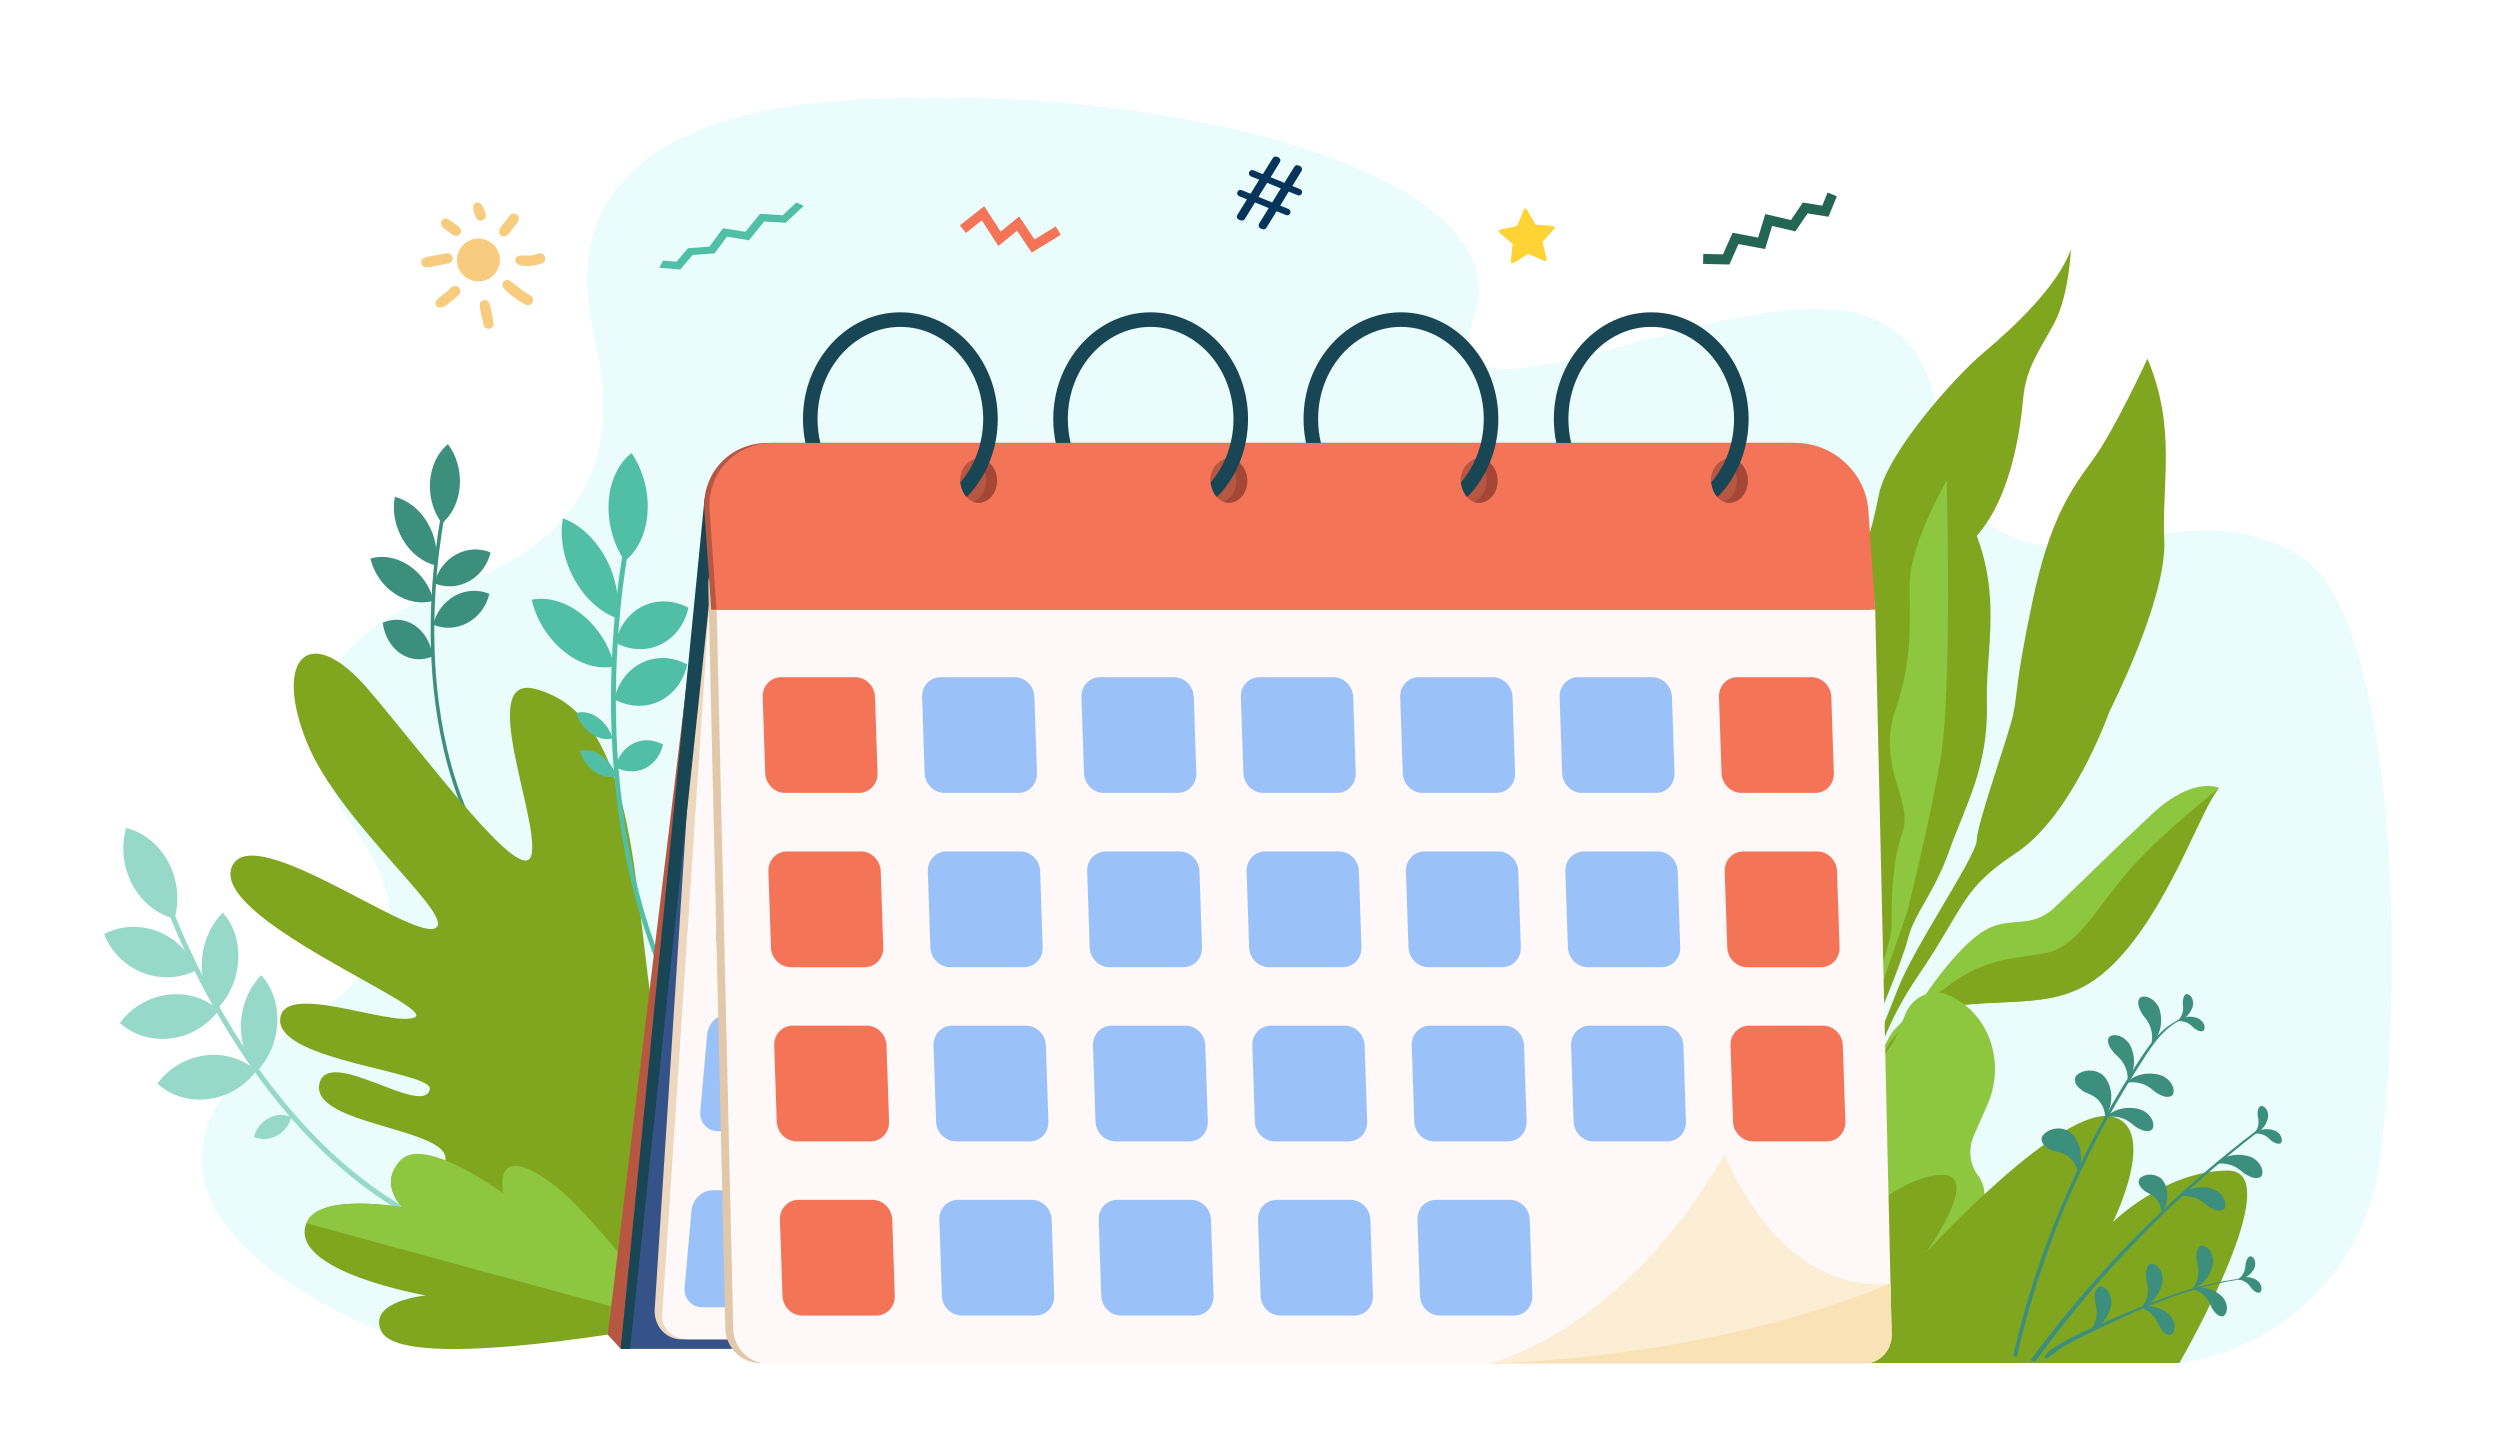<?xml version="1.0" encoding="UTF-8"?> <svg xmlns="http://www.w3.org/2000/svg" xmlns:xlink="http://www.w3.org/1999/xlink" version="1.1" id="Layer_1" x="0px" y="0px" viewBox="0 0 3450 2000" style="enable-background:new 0 0 3450 2000;" xml:space="preserve"> <style type="text/css"> .st0{fill:#FFFFFF;} .st1{fill:#EAFCFC;} .st2{fill:#80A51F;} .st3{fill:#8DC63F;} .st4{fill:#3C8F7C;} .st5{fill:#327F6B;} .st6{fill:#96D9C9;} .st7{fill:#50BFA5;} .st8{fill:#B75742;} .st9{fill:#355389;} .st10{fill:#EDD7BE;} .st11{fill:#184655;} .st12{fill:#FEF8F8;} .st13{fill:#9BC1F9;} .st14{fill:#F47458;} .st15{fill:#E0C8A9;} .st16{fill:#F7CC7F;} .st17{fill:#FED333;} .st18{fill:#07345A;} .st19{fill:#256653;} .st20{fill:#A54737;} .st21{fill:#FAE2B7;} .st22{fill:#FCEED5;} </style> <g> <rect x="0" y="0" class="st0" width="3450" height="2000"></rect> <path class="st1" d="M1180.9,137.6c450.4-25.5,922.6,107.2,853.2,299.6c-69.4,192.4,371.1-68.3,546.9,1 c125.2,49.4,75.1,199.7,135.7,260.3c138.8,138.9,280.8-36,457.5,68.9c124,73.6,148,534.4,110.1,833.9 c-18.3,145-131.8,259.6-276.6,279.7l0,0l-2212.3-65.5l-269.6,20.9c0,0-486.2-180.6-96.6-433.2c205.2-133.1,56.7-239.9,34.7-303.5 c-25.2-73-84.1-200.6,172.5-294.2s190.4-297.3,184-339.5C814.1,423.9,730.5,163.1,1180.9,137.6L1180.9,137.6z"></path> <path class="st2" d="M2963.5,494.9c0,0-45.1,98.2-75.4,139.6c-30.3,41.5-59.2,81.1-83.5,196.2c-24.2,115.1-20.1,126.7-26.7,156.4 c-6.6,29.7-49.8,150.2-50,172.2c-0.2,22.1-87.2,147.8-109.4,206.6c-22.3,58.8-61.7,142.9-59.5,185.7l9.9-2.5 c0,0,8.1-99.8,76.8-200.6c68.7-100.8,58.9-119.9,136.9-171.7c78-51.8,128.4-194.9,128.4-194.9s79.4-155.4,75.7-236.2 C2982.9,664.9,3004,592,2963.5,494.9z"></path> <path class="st2" d="M2857.9,343.9c0,0-2.6,64.5-23.4,102.8c-20.8,38.3-38.7,61.6-42.5,103c-3.8,41.4-16.8,148.3-74.8,200.5 c-58,52.2-13.2,185-57.3,232.3c-44.1,47.3-8.8,79.1-0.7,160.2c8.1,81.1-55.3,242.4-121.5,365.8l-14.5-36.5 c0,0,45.8-120.7,34.7-191.3s-49.7-177.4-35.6-228.6c14.1-51.2-38.4-61.2-6.8-138.7c31.6-77.4,18.6-104.4,61.7-171.3 c0,0,4.4-3.1,15.7-59.8c11.3-56.7,102.6-160.5,144.7-195.9S2840.3,394,2857.9,343.9z"></path> <path class="st2" d="M2686.5,663.1c0,0-50.4,86.2-51.1,141.7c-0.7,55.5,5.3,100.7-20.2,176.7c-25.5,76,25.1,124.1,10.5,166 c-14.6,42-15.7,91.6-15.3,129.3c0.4,37.7-57.7,162.4-66.5,225.5c-8.8,63.1,2.5,63.3,2.5,63.3s9.6-83.4,23-110.9 s54.1-122.6,63.6-159.4c9.5-36.8,35.3-60.4,57.5-122.6c22.2-62.3,53.8-114.7,51.4-203.1C2739.5,881.4,2775,788.2,2686.5,663.1z"></path> <path class="st3" d="M2579.9,1507.9c0,0,23.5-109.4,122.5-120.4s157.2,8.7,227.2-71.3c70-80,110.6-206.8,133-228.7 c0,0-35.2-18.1-93.6,36.6c-58.4,54.6-99.5,96.1-133.3,127.9c-33.8,31.8-61.3,11.1-97,32c-29.9,17.6-68.7,68.4-85.7,95 c-5.5,8.6-12.1,16.6-19.7,23.5c-6.9,6.3-15,14.1-20.3,19.8c-10.5,11.4-40.7,85.9-40.7,85.9L2579.9,1507.9z"></path> <path class="st4" d="M2545,1488.6c0,0,34.9-133.8,11.5-199.3c-23.4-65.5-96.6-114-93.6-155.1c2.9-41.1,49.9-152.3,11.6-235.1 c0,0-14.6,73.9-28.9,90.3c-14.4,16.4-112.9,82.7-95.5,170.2c17.5,87.5,113.3,107.9,136.9,133.7c23.6,25.8,55.5,25.7,55.7,42.9 c0.2,17.1,6.4,79.4-4.2,140.8L2545,1488.6z"></path> <path class="st3" d="M2583.2,1399l49-141.3c0,0,28.8-113.6,45.5-208.4c16.7-94.7,8.8-386.2,8.8-386.2s-50.4,86.2-51.1,141.7 c-0.7,55.5,5.3,100.7-20.2,176.7c-25.5,76,25.1,124.1,10.5,166c-14.6,42-15.7,91.6-15.3,129.3c0.4,37.7-57.7,162.4-66.5,225.5 c-4.8,34.6-3.6,50.3-1.6,57.4C2534.6,1504.6,2583.2,1399,2583.2,1399z"></path> <path class="st2" d="M2824.7,1314.9c-43.7,8.7-82.9,5.8-134.8,44.4c-51.9,38.7-82.5,79.9-82.5,79.9s-23.3,41.7-33,63.7 c-1.4,3.4-2.2,5.4-2.2,5.4l7.7-0.4c0,0,23.5-109.4,122.5-120.4s157.2,8.7,227.2-71.3c70-80,110.6-206.8,133-228.7 c0,0-74.4,57.9-120.4,109.1C2896.2,1247.9,2868.5,1306.1,2824.7,1314.9z"></path> <path class="st5" d="M2445.6,989.3c-14.4,16.4-112.9,82.7-95.5,170.2c17.5,87.5,113.3,107.9,136.9,133.7 c23.6,25.8,55.5,25.7,55.7,42.9c0.2,17.1,6.4,79.4-4.2,140.8l2.8,5.1c5.2-24,12.3-60.5,14.7-88.2c3.8-45-3.5-63.7-18-100.2 c-14.5-36.5-104.4-110.8-127-149.9c-22.5-39.1,43.5-104.4,58.1-135.9s5.3-108.8,5.3-108.8S2460,972.8,2445.6,989.3z"></path> <path class="st3" d="M2616.8,1430l13.2-31.9c10.3-23.5,36.5-34.7,58.6-25.1l0,0c55.7,24.3,80,92,54.1,151.2l-18.9,43.3 c-8.3,19-5.4,39.8,5.8,54.5c10.1,13.4,11.8,31.9,4.8,48l-10,22.8c-10.8,24.7-31.8,43-56.6,50.5c-14.6,4.4-27.4,15.3-34.2,30.9 l-14.1,32.3c-15.6,35.7-55.5,52.8-89.1,38.1l-19.2-8.4c-33.6-14.7-48.2-55.5-32.7-91.2l0,0c25.2-42.7,23.2-74.6,14.3-96.2 c-13.1-31.8-13-68.4,1.2-100.9l2-4.6c15-34.4,44-60,78.5-71C2589.7,1467.6,2605.6,1455.7,2616.8,1430z"></path> <path class="st2" d="M2378.9,1881c27-35.1,175.3-222.9,272-254.2c106.7-34.6,6.1,102.7,6.1,102.7s189.3-207,258.8-188.4 c63.7,17.1,0,145.4,0,145.4s71.7-71.1,158.7-71.1c84.7,0-59.2,252-66.9,265.5H2378.9z"></path> <g> <g> <path class="st4" d="M2949.5,1474.7c-77.4,120.8-133.8,255-166.1,397.6l-5.3-1.4c32.1-139.6,88.2-273.6,165.5-394.3 c17.9-28,37.3-61.3,70.9-72.3c0.6-0.2,0.9,0.8,0.3,1C2984.1,1416.9,2966.3,1448.5,2949.5,1474.7z"></path> </g> <g> <path class="st4" d="M2802,1877.3c86.4-117.6,191.5-226.2,316.5-320.7c1.2-0.9,2.9,1.2,1.7,2.2 c-118.5,91.1-223.4,198.7-311.6,320.3L2802,1877.3z"></path> </g> <path class="st4" d="M2956.5,1399.8c2,2.9,9.6,10.6,11.9,20.6c3,9.5,0.6,21.4,0.4,21c-0.6,0.2,8.8-7.7,11.8-20.3 c3.8-12.1,1.1-28.9-3.6-34.5c-8.2-12.6-22.4-13.9-25.2-7.8C2948.8,1384.8,2952.5,1393.1,2956.5,1399.8z"></path> <path class="st4" d="M2975.1,1507.6c-2.9-2-10.4-9.8-20.4-12.3c-9.5-3.2-21.4-1.1-21-0.8c-0.2,0.6,7.9-8.7,20.6-11.4 c12.2-3.6,28.9-0.6,34.4,4.3c12.4,8.4,13.4,22.7,7.3,25.3C2989.8,1515.6,2981.6,1511.7,2975.1,1507.6z"></path> <path class="st4" d="M2947.1,1554.9c-2.9-2-10.4-9.8-20.4-12.3c-9.5-3.2-21.4-1.1-21-0.8c-0.2,0.6,7.9-8.7,20.6-11.4 c12.2-3.6,28.9-0.6,34.4,4.3c12.4,8.4,13.4,22.7,7.3,25.3C2961.9,1562.9,2953.7,1559,2947.1,1554.9z"></path> <path class="st4" d="M3046.7,1664.5c-2.9-2-10.4-9.8-20.4-12.3c-9.5-3.2-21.4-1.1-21-0.8c-0.2,0.6,7.9-8.7,20.6-11.4 c12.2-3.6,28.9-0.6,34.4,4.3c12.4,8.4,13.4,22.7,7.3,25.3C3061.5,1672.5,3053.3,1668.6,3046.7,1664.5z"></path> <path class="st4" d="M3097.6,1619.7c-2.9-2-10.4-9.8-20.4-12.3c-9.5-3.2-21.4-1.1-21-0.8c-0.2,0.6,7.9-8.7,20.6-11.4 c12.2-3.6,28.9-0.6,34.4,4.3c12.4,8.4,13.4,22.7,7.3,25.3C3112.4,1627.7,3104.2,1623.8,3097.6,1619.7z"></path> <path class="st4" d="M2917.5,1453.2c2.4,2.6,11.2,8.9,15,18.5c4.5,8.9,4,21.1,3.7,20.7c-0.5,0.3,7.5-9,8.4-21.9 c1.8-12.6-3.4-28.7-9-33.5c-10-11.1-24.3-10.2-26.1-3.7C2907.5,1439.7,2912.5,1447.3,2917.5,1453.2z"></path> <path class="st4" d="M2876.4,1506.8c3.5,1.8,15.5,5.2,21.6,14.2c6.9,8,7.7,21.8,7.3,21.5c-0.6,0.6,8.6-13.3,8.2-28.1 c0.9-14.8-7.9-30.6-15.7-33.5c-14.4-8.1-32.7-0.9-34.2,7.1C2861.8,1496.1,2869.2,1502.4,2876.4,1506.8z"></path> <path class="st4" d="M2833.2,1588c3.7,1.2,16.2,2.5,23.7,10.4c8.1,6.8,11.3,20.2,10.8,20c-0.5,0.7,6.3-14.5,3.4-29.1 c-1.6-14.7-13-28.8-21.1-30.4c-15.5-5.6-32.4,4.6-32.6,12.8C2817,1579.8,2825.3,1584.8,2833.2,1588z"></path> <path class="st4" d="M2961.1,1644.6c2.7,1.7,12.3,5.1,16.8,12.8c5.1,6.9,5.1,18.2,4.7,17.9c-0.6,0.4,7.8-10.3,8.3-22.4 c1.5-12-4.7-25.3-10.9-28.2c-11.2-7.4-26.6-2.6-28.3,3.8C2949.8,1635,2955.5,1640.5,2961.1,1644.6z"></path> <path class="st4" d="M3027.7,1418.8c-1.6-1.3-5.7-6.3-11.5-8.1c-5.5-2.3-12.6-1.6-12.4-1.4c-0.2,0.3,5-4.8,12.7-5.8 c7.4-1.6,17.1,0.9,20.2,4c7,5.5,6.9,14,3.2,15.3C3036.1,1424.2,3031.4,1421.5,3027.7,1418.8z"></path> <path class="st4" d="M3012.2,1384.3c0.1,2.1,1.5,8.3-0.6,14.1c-1.5,5.7-6.5,11-6.5,10.7c-0.4-0.1,6.9-1.1,12.3-6.5 c5.7-4.9,9.7-14.1,9.1-18.4c-0.1-8.9-6.9-14.1-10.2-11.9C3013,1374.3,3012.3,1379.6,3012.2,1384.3z"></path> <path class="st4" d="M3134.3,1574c-1.6-1.3-5.7-6.3-11.5-8.1c-5.5-2.3-12.6-1.6-12.4-1.4c-0.2,0.3,5-4.8,12.7-5.8 c7.4-1.6,17.1,0.9,20.2,4c7,5.5,6.9,14,3.2,15.3C3142.7,1579.4,3138,1576.7,3134.3,1574z"></path> <path class="st4" d="M3115.6,1539.2c0.2,2.1,2.2,8.2,0.6,14.1c-1,5.8-5.6,11.4-5.6,11.2c-0.4,0,6.8-1.6,11.8-7.5 c5.3-5.3,8.5-14.9,7.6-19.1c-0.8-8.9-8-13.4-11.1-11C3115.6,1529.2,3115.3,1534.6,3115.6,1539.2z"></path> </g> <g> <g> <path class="st4" d="M3102.6,1764.1c-79,8.7-152.6,43.5-223.4,77.5c-47.8,22.9-45.4,29.5-55.1,32.9c-1.6,0.6-3.2-1.2-2.4-2.7 c3.7-7.4,13.6-12.4,20.4-16.7c7.9-5,16.2-9.3,24.7-13.4c18-8.8,36.5-16.6,54.9-24.6c37.4-16.2,75.4-31.5,114.9-41.9 c21.7-5.7,43.7-9.8,66-11.8C3102.9,1763.4,3103,1764,3102.6,1764.1L3102.6,1764.1z"></path> </g> <path class="st4" d="M3031.4,1739.6c0.5,3.2,3.9,12.7,1.8,21.9c-1.2,9.2-7.9,18.2-8,17.8c-0.6,0,10.4-3,17.9-12.4 c8-8.7,12.4-23.8,10.6-30.3c-1.9-13.8-13.3-20.5-18.1-16.4C3030.8,1724,3030.6,1732.4,3031.4,1739.6z"></path> <path class="st4" d="M2961.8,1764.5c0.5,3.2,3.9,12.7,1.8,21.9c-1.2,9.2-7.9,18.2-8,17.8c-0.6,0,10.4-3,17.9-12.4 c8-8.7,12.4-23.8,10.6-30.3c-1.9-13.8-13.3-20.5-18.1-16.4C2961.2,1748.9,2961.1,1757.3,2961.8,1764.5z"></path> <path class="st4" d="M2891.1,1796c0.5,3.2,3.9,12.7,1.8,21.9c-1.2,9.2-7.9,18.2-8,17.8c-0.6,0,10.4-3,17.9-12.4 c8-8.7,12.4-23.8,10.6-30.3c-1.9-13.8-13.3-20.5-18.1-16.4C2890.5,1780.5,2890.3,1788.8,2891.1,1796z"></path> <path class="st4" d="M3052.1,1804.6c-1.4-2.7-4.2-11.5-10.9-17.2c-6-6.1-16-9-15.8-8.6c-0.4,0.3,9.4-3.6,20.1-0.8 c10.7,1.9,22.4,10.6,24.7,16.4c6.3,11.2,1.6,22.5-4.1,22.2C3060.4,1816.4,3055.6,1810.3,3052.1,1804.6z"></path> <path class="st4" d="M2979.8,1830.2c-1.4-2.7-4.2-11.5-10.9-17.2c-6-6.1-16-9-15.8-8.6c-0.4,0.3,9.4-3.6,20.1-0.8 c10.7,1.9,22.4,10.6,24.7,16.4c6.3,11.2,1.6,22.5-4.1,22.2C2988,1842,2983.2,1835.9,2979.8,1830.2z"></path> <path class="st4" d="M3107.3,1778.2c-1.3-1.5-4.2-6.7-9.1-9.3c-4.6-3-11.2-3.5-11.1-3.3c-0.2,0.3,5.4-3.5,12.5-3.2 c7-0.2,15.5,3.7,17.7,7c5.4,6.2,4,13.9,0.3,14.5C3114,1784.5,3110.2,1781.3,3107.3,1778.2z"></path> <path class="st4" d="M3098.9,1744.2c-0.3,1.9-0.1,7.9-2.9,12.7c-2.3,5-7.7,8.9-7.7,8.6c-0.3-0.1,6.4,0.2,12.3-3.8 c6-3.5,11.2-11.3,11.4-15.3c1.4-8.1-3.9-14-7.3-12.5C3101.4,1735.3,3099.8,1740,3098.9,1744.2z"></path> </g> <g> <g> <path class="st4" d="M676.5,1181.2c-66.1-106.2-78.4-234.4-77.1-323.3c1.4-96.5,18.7-168.7,18.9-169.4l-4.8-1.7 c-0.2,0.7-17.6,73.5-19.1,170.6c-1.3,89.7,11.2,219.3,78.1,326.8L676.5,1181.2z"></path> </g> <g> <path class="st4" d="M634.5,670.8c-1.6,21.8-11,40.1-24.6,51.4c-11.6-15.2-18.1-36-16.4-57.9c1.6-21.8,11-40.1,24.6-51.4 C629.7,628.1,636.1,648.9,634.5,670.8z"></path> </g> <g> <path class="st4" d="M589.9,721.2c11.2,18.9,14.7,40.4,11.1,59.1c-17.2-4.2-33.8-16.6-45-35.5c-11.2-18.9-14.7-40.4-11.1-59.1 C562,689.9,578.6,702.3,589.9,721.2z"></path> </g> <g> <path class="st4" d="M564.6,780.5c17.4,11.7,29.2,29.6,33.7,48.6c-16.5,4.8-35.9,1.9-53.4-9.7s-29.2-29.6-33.7-48.6 C527.7,765.9,547.1,768.8,564.6,780.5z"></path> </g> <g> <path class="st4" d="M572.4,863.1c13.8,9.3,22.3,25.1,24.7,42.6c-14.4,6.3-30.5,5.5-44.3-3.7c-13.8-9.3-22.3-25.1-24.7-42.6 C542.4,853,558.6,853.8,572.4,863.1z"></path> </g> <g> <path class="st4" d="M629.3,765.2c15.5-8.5,32.8-9,47.7-2.8c-3.9,16.5-14.3,31.3-29.8,39.8c-15.5,8.5-32.8,9-47.7,2.8 C603.4,788.5,613.8,773.7,629.3,765.2z"></path> </g> <g> <path class="st4" d="M627.6,822.3c15.5-8.5,32.8-9,47.7-2.8c-3.9,16.5-14.3,31.3-29.8,39.8c-15.5,8.5-32.8,9-47.7,2.8 C601.7,845.6,612.1,830.8,627.6,822.3z"></path> </g> </g> <g> <g> <path class="st6" d="M632,1700.7c-146.4-53.1-248.8-179.8-308.9-276.8c-65.3-105.2-96.2-199.1-96.5-200.1l-6.5,2.6 c0.3,0.9,31.5,95.5,97.2,201.5c60.7,97.9,164.2,225.9,312.4,279.7L632,1700.7z"></path> </g> <g> <path class="st6" d="M232.3,1189.7c13.3,25,15.6,53.5,8.5,78.1c-23.3-5.7-44.8-22.1-58.2-47.1c-13.3-25-15.6-53.5-8.5-78.1 C197.4,1148.3,218.9,1164.7,232.3,1189.7z"></path> </g> <g> <path class="st6" d="M217.9,1285.4c25.4,10,44.2,29.9,53.1,53.4c-21.8,11.4-48.7,13.5-74.2,3.5c-25.4-10-44.2-29.9-53.1-53.4 C165.6,1277.6,192.5,1275.5,217.9,1285.4z"></path> </g> <g> <path class="st6" d="M231.1,1372.8c27.3-3.6,52.7,4.8,70.9,21.1c-14.9,20.6-38.3,35.4-65.6,39c-27.3,3.6-52.7-4.8-70.9-21.1 C180.4,1391.2,203.9,1376.4,231.1,1372.8z"></path> </g> <g> <path class="st6" d="M282.7,1456.5c27.3-3.6,52.7,4.8,70.9,21.1c-14.9,20.6-38.3,35.4-65.6,39c-27.3,3.6-52.7-4.8-70.9-21.1 C232.1,1474.9,255.5,1460.1,282.7,1456.5z"></path> </g> <g> <path class="st6" d="M278.6,1326.1c1.5-26.4,12.5-50.3,28.8-66.6c14.5,15.7,22.9,39.2,21.4,65.7c-1.5,26.4-12.5,50.3-28.8,66.6 C285.5,1376.1,277.1,1352.6,278.6,1326.1z"></path> </g> <g> <path class="st6" d="M332.5,1412.8c1.1-26.4,11.8-50.5,27.8-67.1c14.7,15.4,23.5,38.8,22.4,65.2c-1.1,26.4-11.8,50.5-27.8,67.1 C340.2,1462.5,331.4,1439.2,332.5,1412.8z"></path> </g> <g> <path class="st6" d="M370.8,1543c10.4-5.5,21.8-5.6,31.5-1.5c-2.9,10.8-10.1,20.4-20.5,25.9c-10.4,5.5-21.8,5.6-31.5,1.5 C353.2,1558.2,360.4,1548.5,370.8,1543z"></path> </g> </g> <path class="st2" d="M948.4,1571.8c0,0,113.8-239.4,75.8-292.8c-52.6-73.8-118,152.7-121.2,132.8c-30.1-188-23.8-425.1-164.7-461.1 c-80.1-20.4,5.3,177.1-4.6,228c-9.9,50.9-143.1-130.8-225.2-226.9c-82-96.1-132.3-43.1-84.7,73.5c46,112.8,212.5,244.9,175.3,256.2 c-37.3,11.3-246.4-145.8-277.9-87.9c-38.6,71,283.4,196.3,251.1,210.4c-32.3,14.1-185.7-52.3-185.7,4.2c0,56.5,212,70.7,206.5,95.1 c-8.9,39.6-142.1-61.8-152.5-6.8c-10.6,56.2,180.8,60.4,174.1,104.4c-3.8,25.3-52.1-1.2-60.8,33.5 c-19.9,79.2,281.8,190.1,281.8,190.1L948.4,1571.8z"></path> <path class="st6" d="M1188.8,1615.3c45.8,21.4,33.4,74.5,33.4,74.5s124.2-96.6,170.6-40.2s22,166.9-32.4,184.9 c-54.4,18-528,5.4-528,5.4S1147.7,1596.1,1188.8,1615.3z"></path> <g> <g> <g> <path class="st7" d="M948.4,1418.2l5.7-3.3c-87.5-155.2-105-333.4-104.2-455.6c0.8-132.6,22.6-229.6,22.9-230.6l-6.6-2.4 c-0.2,1-22.2,98.6-23,232C842.4,1081.5,860,1261.3,948.4,1418.2z"></path> </g> <g> <path class="st7" d="M893.6,707c-1.9,29.8-14,53.7-31.5,67.3c-15.3-22.5-23.9-52-22.1-81.8c1.9-29.8,14-53.7,31.5-67.3 C886.8,647.6,895.5,677.2,893.6,707z"></path> </g> <g> <path class="st7" d="M835.9,770.2c14.8,27.5,19.6,57.6,15.1,82.8c-22.5-8.1-44.3-27.4-59.1-54.9c-14.8-27.5-19.6-57.6-15.1-82.8 C799.2,723.4,821,742.7,835.9,770.2z"></path> </g> <g> <path class="st7" d="M803.5,848.3c22.8,18.4,38.4,44.7,44.6,71.4c-21.5,4.4-46.9-2.2-69.8-20.7c-22.8-18.4-38.4-44.7-44.6-71.4 C755.3,823.3,780.6,829.9,803.5,848.3z"></path> </g> <g> <path class="st7" d="M824.9,990.2c10,7,17.3,17.6,20.6,28.6c-8.8,2.6-19.6,0.7-29.6-6.3c-10-7-17.3-17.6-20.6-28.6 C804.2,981.3,814.9,983.2,824.9,990.2z"></path> </g> <g> <path class="st7" d="M829.8,1042.6c10,7,17.3,17.6,20.6,28.6c-8.8,2.6-19.6,0.7-29.6-6.3c-10-7-17.3-17.6-20.6-28.6 C809,1033.6,819.8,1035.6,829.8,1042.6z"></path> </g> <g> <path class="st7" d="M887.8,836.2c20.1-9.6,42.8-7.9,62.2,2.6c-4.9,22.1-18.4,41-38.5,50.7c-20.1,9.6-42.8,7.9-62.2-2.6 C854.2,864.7,867.7,845.8,887.8,836.2z"></path> </g> <g> <path class="st7" d="M886.2,914.4c20.1-9.6,42.8-7.9,62.2,2.6c-4.9,22.1-18.4,41-38.5,50.7c-20.1,9.6-42.8,7.9-62.2-2.6 C852.6,942.9,866.1,924,886.2,914.4z"></path> </g> <g> <path class="st7" d="M874.5,1025.7c13.1-6.3,27.8-5.1,40.5,1.7c-3.2,14.4-12,26.7-25.1,33c-13.1,6.3-27.8,5.1-40.5-1.7 C852.6,1044.3,861.4,1031.9,874.5,1025.7z"></path> </g> </g> </g> <g> <g> <path class="st7" d="M832.5,1839.4c0,0,206.9-42.5,252.1-83.8c45.1-41.4,25.2-57.5,25.2-57.5s79.5-62.7,78.3-103.6 s-53.1-20.2-53.1-20.2s87.8-112.7,67-134.1c-38.8-39.9-140.3,77.2-140.3,77.2s30.1-55.7-1.7-64.6 c-47.9-13.3-83.2,124.1-83.2,124.1s8.9-54.3-24.1-47.1C893.4,1542.8,832.5,1839.4,832.5,1839.4z"></path> </g> </g> <path class="st2" d="M929.6,1826.5c0,0-135.6-170.4-196.4-198.9c-64.8-30.4-8.6,74.9-8.6,74.9S586,1566.8,553.5,1600.7 c-32.5,33.9,2.2,65.6,2.2,65.6s-116-21.5-132.9,21.8c-26,66.5,164.8,99.6,164.8,99.6s-80.1,7.5-61.8,48.7 C553.4,1898.5,929.6,1826.5,929.6,1826.5z"></path> <path class="st3" d="M422.8,1688.1c16.9-43.3,132.9-21.8,132.9-21.8s-34.7-31.7-2.2-65.6c32.5-33.9,141,46.1,141,46.1 s-16.8-73.5,64.7-15.7c58.2,41.3,170.5,195.3,170.5,195.3L422.8,1688.1z"></path> <polygon class="st8" points="964.1,807.9 838.7,1842 856.6,1861.4 964,1432.5 "></polygon> <polygon class="st9" points="979.3,704 856.6,1861.4 1127.5,1861.4 1060.2,680.1 "></polygon> <path class="st10" d="M940.4,1848.3h1512.1c25.9,0,48.2-22.2,50-49.5l68.9-1067c1.5-23.1-15-41.8-36.9-41.8H1015.2 c-21.9,0-40.8,18.7-42.3,41.8l-69.4,1074.7C902.1,1829.6,918.6,1848.3,940.4,1848.3z"></path> <polygon class="st11" points="1060.4,683.9 1060.2,680.1 972.3,688 856.6,1861.4 869.5,1861.4 992.2,704 "></polygon> <path class="st12" d="M979.1,827.9l-65.5,989.5c2,24.2,23.2,30.8,35.5,30.8h196.3L1028.3,738.7L979.1,827.9z"></path> <path class="st13" d="M1135.8,1075h-102c-14.6,0-25.4-12.4-24-27.6l9.5-106.2c1.4-15.2,14.3-27.6,29-27.6h102 c14.6,0,25.4,12.4,24,27.6l-9.5,106.2C1163.4,1062.7,1150.4,1075,1135.8,1075z"></path> <path class="st13" d="M1355.7,1075h-102c-14.6,0-25.4-12.4-24-27.6l9.5-106.2c1.4-15.2,14.3-27.6,29-27.6h102 c14.6,0,25.4,12.4,24,27.6l-9.5,106.2C1383.3,1062.7,1370.3,1075,1355.7,1075z"></path> <path class="st13" d="M1575.7,1075h-102c-14.6,0-25.4-12.4-24-27.6l9.5-106.2c1.4-15.2,14.3-27.6,29-27.6h102 c14.6,0,25.4,12.4,24,27.6l-9.5,106.2C1603.3,1062.7,1590.3,1075,1575.7,1075z"></path> <path class="st13" d="M1795.6,1075h-102c-14.6,0-25.4-12.4-24-27.6l9.5-106.2c1.4-15.2,14.3-27.6,29-27.6h102 c14.6,0,25.4,12.4,24,27.6l-9.5,106.2C1823.2,1062.7,1810.2,1075,1795.6,1075z"></path> <path class="st13" d="M2015.6,1075h-102c-14.6,0-25.4-12.4-24-27.6l9.5-106.2c1.4-15.2,14.3-27.6,29-27.6h102 c14.6,0,25.4,12.4,24,27.6l-9.5,106.2C2043.2,1062.7,2030.2,1075,2015.6,1075z"></path> <path class="st14" d="M2235.5,1075h-102c-14.6,0-25.4-12.4-24-27.6l9.5-106.2c1.4-15.2,14.3-27.6,29-27.6h102 c14.6,0,25.4,12.4,24,27.6l-9.5,106.2C2263.1,1062.7,2250.1,1075,2235.5,1075z"></path> <path class="st14" d="M2455.5,1075h-102c-14.6,0-25.4-12.4-24-27.6l9.5-106.2c1.4-15.2,14.3-27.6,29-27.6h102 c14.6,0,25.4,12.4,24,27.6l-9.5,106.2C2483.1,1062.7,2470.1,1075,2455.5,1075z"></path> <path class="st13" d="M1114.1,1318h-102c-14.6,0-25.4-12.4-24-27.6l9.5-106.2c1.4-15.2,14.3-27.6,29-27.6h102 c14.6,0,25.4,12.4,24,27.6l-9.5,106.2C1141.7,1305.7,1128.7,1318,1114.1,1318z"></path> <path class="st13" d="M1334,1318h-102c-14.6,0-25.4-12.4-24-27.6l9.5-106.2c1.4-15.2,14.3-27.6,29-27.6h102 c14.6,0,25.4,12.4,24,27.6l-9.5,106.2C1361.7,1305.7,1348.7,1318,1334,1318z"></path> <path class="st13" d="M1554,1318h-102c-14.6,0-25.4-12.4-24-27.6l9.5-106.2c1.4-15.2,14.3-27.6,29-27.6h102 c14.6,0,25.4,12.4,24,27.6l-9.5,106.2C1581.6,1305.7,1568.6,1318,1554,1318z"></path> <path class="st13" d="M1773.9,1318h-102c-14.6,0-25.4-12.4-24-27.6l9.5-106.2c1.4-15.2,14.3-27.6,29-27.6h102 c14.6,0,25.4,12.4,24,27.6l-9.5,106.2C1801.6,1305.7,1788.6,1318,1773.9,1318z"></path> <path class="st13" d="M1993.9,1318h-102c-14.6,0-25.4-12.4-24-27.6l9.5-106.2c1.4-15.2,14.3-27.6,29-27.6h102 c14.6,0,25.4,12.4,24,27.6l-9.5,106.2C2021.5,1305.7,2008.5,1318,1993.9,1318z"></path> <path class="st14" d="M2213.8,1318h-102c-14.6,0-25.4-12.4-24-27.6l9.5-106.2c1.4-15.2,14.3-27.6,29-27.6h102 c14.6,0,25.4,12.4,24,27.6l-9.5,106.2C2241.5,1305.7,2228.5,1318,2213.8,1318z"></path> <path class="st14" d="M2433.8,1318h-102c-14.6,0-25.4-12.4-24-27.6l9.5-106.2c1.4-15.2,14.3-27.6,29-27.6h102 c14.6,0,25.4,12.4,24,27.6l-9.5,106.2C2461.4,1305.7,2448.4,1318,2433.8,1318z"></path> <path class="st13" d="M1092.4,1561h-102c-14.6,0-25.4-12.4-24-27.6l9.5-106.2c1.4-15.2,14.3-27.6,29-27.6h102 c14.6,0,25.4,12.4,24,27.6l-9.5,106.2C1120,1548.7,1107.1,1561,1092.4,1561z"></path> <path class="st13" d="M1312.4,1561h-102c-14.6,0-25.4-12.4-24-27.6l9.5-106.2c1.4-15.2,14.3-27.6,29-27.6h102 c14.6,0,25.4,12.4,24,27.6l-9.5,106.2C1340,1548.7,1327,1561,1312.4,1561z"></path> <path class="st13" d="M1532.3,1561h-102c-14.6,0-25.4-12.4-24-27.6l9.5-106.2c1.4-15.2,14.3-27.6,29-27.6h102 c14.6,0,25.4,12.4,24,27.6l-9.5,106.2C1559.9,1548.7,1547,1561,1532.3,1561z"></path> <path class="st13" d="M1752.3,1561h-102c-14.6,0-25.4-12.4-24-27.6l9.5-106.2c1.4-15.2,14.3-27.6,29-27.6h102 c14.6,0,25.4,12.4,24,27.6l-9.5,106.2C1779.9,1548.7,1766.9,1561,1752.3,1561z"></path> <path class="st13" d="M1972.2,1561h-102c-14.6,0-25.4-12.4-24-27.6l9.5-106.2c1.4-15.2,14.3-27.6,29-27.6h102 c14.6,0,25.4,12.4,24,27.6l-9.5,106.2C1999.8,1548.7,1986.9,1561,1972.2,1561z"></path> <path class="st14" d="M2192.2,1561h-102c-14.6,0-25.4-12.4-24-27.6l9.5-106.2c1.4-15.2,14.3-27.6,29-27.6h102 c14.6,0,25.4,12.4,24,27.6l-9.5,106.2C2219.8,1548.7,2206.8,1561,2192.2,1561z"></path> <path class="st14" d="M2412.1,1561h-102c-14.6,0-25.4-12.4-24-27.6l9.5-106.2c1.4-15.2,14.3-27.6,29-27.6h102 c14.6,0,25.4,12.4,24,27.6l-9.5,106.2C2439.7,1548.7,2426.8,1561,2412.1,1561z"></path> <path class="st13" d="M1070.8,1804h-102c-14.6,0-25.4-12.4-24-27.6l9.5-106.2c1.4-15.2,14.3-27.6,29-27.6h102 c14.6,0,25.4,12.4,24,27.6l-9.5,106.2C1098.4,1791.7,1085.4,1804,1070.8,1804z"></path> <path class="st13" d="M1290.7,1804h-102c-14.6,0-25.4-12.4-24-27.6l9.5-106.2c1.4-15.2,14.3-27.6,29-27.6h102 c14.6,0,25.4,12.4,24,27.6l-9.5,106.2C1318.3,1791.7,1305.4,1804,1290.7,1804z"></path> <path class="st13" d="M1510.7,1804h-102c-14.6,0-25.4-12.4-24-27.6l9.5-106.2c1.4-15.2,14.3-27.6,29-27.6h102 c14.6,0,25.4,12.4,24,27.6l-9.5,106.2C1538.3,1791.7,1525.3,1804,1510.7,1804z"></path> <path class="st13" d="M1730.6,1804h-102c-14.6,0-25.4-12.4-24-27.6l9.5-106.2c1.4-15.2,14.3-27.6,29-27.6h102 c14.6,0,25.4,12.4,24,27.6l-9.5,106.2C1758.2,1791.7,1745.3,1804,1730.6,1804z"></path> <path class="st13" d="M1950.6,1804h-102c-14.6,0-25.4-12.4-24-27.6l9.5-106.2c1.4-15.2,14.3-27.6,29-27.6h102 c14.6,0,25.4,12.4,24,27.6l-9.5,106.2C1978.2,1791.7,1965.2,1804,1950.6,1804z"></path> <path class="st15" d="M2561,1881H1048.9c-25.9,0-47.3-21.3-47.9-47.6L977.4,806.3c-0.5-22.2,16.8-40.3,38.7-40.3h1519.3 c21.9,0,40,18,40.5,40.3l23.8,1034.4C2600.2,1863,2582.9,1881,2561,1881z"></path> <path class="st12" d="M2571.9,1881.8H1059.8c-25.9,0-47.3-21.3-47.9-47.6L988.2,807c-0.5-22.2,16.8-40.3,38.7-40.3h1519.3 c21.9,0,41.1,52.4,41.6,74.6l22.7,1000.1C2611,1863.7,2593.7,1881.8,2571.9,1881.8z"></path> <path class="st16" d="M630.7,360.8c-1.1-16.3,11.2-30.5,27.5-31.6c16.3-1.1,30.5,11.2,31.6,27.5c1.1,16.3-11.2,30.5-27.5,31.6 C646,389.4,631.8,377.1,630.7,360.8z"></path> <g> <path class="st16" d="M680.9,444.4c-1.8-8.6-2.8-17.8-5.8-26.1c-2.5-7.1-13.6-4.9-13.1,2.7c0.7,9.4,3.6,18.9,5.6,28 c0.8,3.7,5.7,5.4,9,4.3C680.6,452,681.7,448.1,680.9,444.4L680.9,444.4z"></path> </g> <g> <path class="st16" d="M731.7,407.7c-9.8-5.8-18.4-13-27.4-19.8c-7.1-5.3-14.7,3.9-8.9,10.2c8.4,9.1,19.3,16.3,29.9,22.5 c3.4,2,8,0,9.6-3.3C736.8,413.7,735,409.7,731.7,407.7L731.7,407.7z"></path> </g> <g> <path class="st16" d="M713.1,354.7c-2.2,1.8-2.7,4.3-1.3,6.8c3.3,6,11.7,5.7,17.7,5.5c6.2-0.2,12.5-1.5,18.4-3.5 c8.7-3,4-16.5-4.8-13.5C726,355.9,719.5,349.5,713.1,354.7z"></path> </g> <g> <path class="st16" d="M703.7,297.1c-8.6,12.6-15.7,16.9-14.6,23.8c0.6,4.1,3.9,6,7.8,5.1c4.6-1.1,7.2-6,9.9-9.4 c2.7-3.3,5.3-6.6,7.6-10.1c2.2-3.2,2.5-7.3-0.7-10.1C711.1,294.1,705.9,293.9,703.7,297.1L703.7,297.1z"></path> </g> <g> <path class="st16" d="M670.1,294.9c-2.8-7.6-3.4-10.4-6.9-14c-3.1-3.1-9.7-1.1-10.1,3.4c-0.5,5.3,0.6,7.3,3.5,15.3 c1.3,3.6,5.5,5.7,9.1,4.4C669.3,302.8,671.4,298.6,670.1,294.9L670.1,294.9z"></path> </g> <g> <path class="st16" d="M633.8,313.4c-12.4-9.4-15-12.1-19.8-11.6c-2.9,0.3-6.1,3-5.4,6.3c1.2,6,4.6,7.6,16.1,15.9 c3.1,2.2,7.3,2.3,9.9-0.7C636.9,320.6,636.8,315.7,633.8,313.4L633.8,313.4z"></path> </g> <g> <path class="st16" d="M583.9,356.7c-4.9,2.6-2.9,11.1,2.4,11.8c5.1,0.7,7-0.2,31.7-4.7c3.8-0.7,6.9-3.5,6.7-7.7 c-0.2-3.5-3.8-7.4-7.7-6.7C591.4,354.1,588.8,354.1,583.9,356.7z"></path> </g> <g> <path class="st16" d="M622.5,397c-13.5,13.1-15.5,10.8-20.8,18.8c-2.4,3.7,1.6,9.5,5.8,8.7c5.5-1,6.9-1.9,14-7.6 c4.1-3.3,8.1-6.8,11.9-10.4c2.8-2.7,2.1-7.8-0.7-10.2C629.6,393.6,625.4,394.3,622.5,397L622.5,397z"></path> </g> <polygon class="st7" points="938.8,371.9 955.9,351.8 986,349.7 1003.2,326.6 1033.6,331.5 1054.5,305.7 1084.2,307.4 1109.3,284 1098.9,279.4 1080.2,297 1048.8,295.1 1028.7,319.9 997.8,315 978.9,340.4 949.4,342.5 933.6,361.1 915,359.6 909.8,369.5 "></polygon> <path class="st17" d="M2144.8,315.9l-16.1,18l5.7,23.5c0.5,1.9-1.5,3.5-3.2,2.7l-22.1-9.8l-20.6,12.7c-1.7,1-3.8-0.3-3.6-2.2 l2.5-24.1l-18.4-15.7c-1.5-1.3-0.9-3.7,1-4.1l23.6-5.1l9.2-22.4c0.7-1.8,3.2-2,4.2-0.3l12.1,20.9l24.1,1.9 C2145.1,312.1,2146.1,314.4,2144.8,315.9z"></path> <polygon class="st14" points="1377.8,339.5 1354.9,304.1 1333,321.5 1324.6,311 1358.2,284.5 1380.9,319.6 1406.4,298.7 1427.7,330.4 1456.9,312.5 1463.9,324 1423.8,348.6 1403.5,318.4 "></polygon> <path class="st18" d="M1707.5,296.7l13.3-21.6l-10.7-4.3c-2.3-0.9-3.5-3.6-2.5-5.9l0,0c0.9-2.3,3.6-3.5,5.9-2.5l12.3,5l11.9-19.4 l-11.4-4.6c-2.3-0.9-3.5-3.6-2.5-5.9l0,0c0.9-2.3,3.6-3.5,5.9-2.5l13,5.3l13.8-22.2c1.2-1.9,3.5-2.7,5.6-1.8l2,0.8 c2.6,1.1,3.6,4.2,2.2,6.6l-12.8,20.9l18.9,7.7l13.8-22.2c1.2-1.9,3.5-2.7,5.6-1.8l2.2,0.9c2.6,1.1,3.6,4.2,2.2,6.6l-12.8,20.9 l10.7,4.3c2.3,0.9,3.5,3.6,2.5,5.9l0,0c-0.9,2.3-3.6,3.5-5.9,2.5l-12.3-5l-11.7,19.4l11.4,4.6c2.3,0.9,3.5,3.6,2.5,5.9l0,0 c-0.9,2.3-3.6,3.5-5.9,2.5l-13-5.3l-14.1,22.9c-1.2,1.9-3.5,2.7-5.6,1.8l-2.3-0.9c-2.6-1.1-3.6-4.2-2.2-6.6l13.3-21.6l-18.9-7.7 l-14.1,22.9c-1.2,1.9-3.5,2.7-5.6,1.8l-2.3-0.9C1707,302.2,1706,299.1,1707.5,296.7z M1755.6,279.4l11.9-19.4l-18.9-7.7l-11.9,19.4 L1755.6,279.4z"></path> <polygon class="st19" points="2523.3,299.1 2494.4,294.5 2477.6,319.3 2445.5,311.8 2435.8,343.7 2399.1,336.8 2386.6,365 2350.2,364.2 2350.6,350.4 2377.7,351 2391,321.2 2426.2,327.9 2436.1,295.4 2471.5,303.7 2487.9,279.5 2514.7,283.8 2522.1,265.7 2534.9,270.9 "></polygon> <path class="st8" d="M2470.9,611.2H1059.4c-51.8,0-90.9,41.5-87.4,92.7l9.5,137.4h1599l-9.5-137.4 C2567.5,652.8,2522.7,611.2,2470.9,611.2z"></path> <path class="st14" d="M2478.2,611.2H1066.7c-51.8,0-90.9,41.5-87.4,92.7l9.5,137.4h1599l-9.5-137.4 C2574.8,652.8,2530,611.2,2478.2,611.2z"></path> <path class="st14" d="M1185.4,1094.2h-102c-14.6,0-26.9-12.2-27.4-27.3l-3.5-105.1c-0.5-15.1,11-27.3,25.6-27.3h102 c14.6,0,26.9,12.2,27.4,27.3l3.5,105.1C1211.5,1082,1200.1,1094.2,1185.4,1094.2z"></path> <path class="st13" d="M1405.4,1094.2h-102c-14.6,0-26.9-12.2-27.4-27.3l-3.5-105.1c-0.5-15.1,11-27.3,25.6-27.3h102 c14.6,0,26.9,12.2,27.4,27.3l3.5,105.1C1431.5,1082,1420,1094.2,1405.4,1094.2z"></path> <path class="st13" d="M1625.3,1094.2h-102c-14.6,0-26.9-12.2-27.4-27.3l-3.5-105.1c-0.5-15.1,11-27.3,25.6-27.3h102 c14.6,0,26.9,12.2,27.4,27.3l3.5,105.1C1651.4,1082,1640,1094.2,1625.3,1094.2z"></path> <path class="st13" d="M1845.3,1094.2h-102c-14.6,0-26.9-12.2-27.4-27.3l-3.5-105.1c-0.5-15.1,11-27.3,25.6-27.3h102 c14.6,0,26.9,12.2,27.4,27.3l3.5,105.1C1871.4,1082,1859.9,1094.2,1845.3,1094.2z"></path> <path class="st13" d="M2065.2,1094.2h-102c-14.6,0-26.9-12.2-27.4-27.3l-3.5-105.1c-0.5-15.1,11-27.3,25.6-27.3h102 c14.6,0,26.9,12.2,27.4,27.3l3.5,105.1C2091.3,1082,2079.9,1094.2,2065.2,1094.2z"></path> <path class="st13" d="M2285.2,1094.2h-102c-14.6,0-26.9-12.2-27.4-27.3l-3.5-105.1c-0.5-15.1,11-27.3,25.6-27.3h102 c14.6,0,26.9,12.2,27.4,27.3l3.5,105.1C2311.3,1082,2299.8,1094.2,2285.2,1094.2z"></path> <path class="st14" d="M2505.1,1094.2h-102c-14.6,0-26.9-12.2-27.4-27.3l-3.5-105.1c-0.5-15.1,11-27.3,25.6-27.3h102 c14.6,0,26.9,12.2,27.4,27.3l3.5,105.1C2531.2,1082,2519.8,1094.2,2505.1,1094.2z"></path> <path class="st14" d="M1193.3,1334.7h-102c-14.6,0-26.9-12.2-27.4-27.3l-3.5-105.1c-0.5-15.1,11-27.3,25.6-27.3h102 c14.6,0,26.9,12.2,27.4,27.3l3.5,105.1C1219.4,1322.4,1208,1334.7,1193.3,1334.7z"></path> <path class="st13" d="M1413.3,1334.7h-102c-14.6,0-26.9-12.2-27.4-27.3l-3.5-105.1c-0.5-15.1,11-27.3,25.6-27.3h102 c14.6,0,26.9,12.2,27.4,27.3l3.5,105.1C1439.4,1322.4,1427.9,1334.7,1413.3,1334.7z"></path> <path class="st13" d="M1633.2,1334.7h-102c-14.6,0-26.9-12.2-27.4-27.3l-3.5-105.1c-0.5-15.1,11-27.3,25.6-27.3h102 c14.6,0,26.9,12.2,27.4,27.3l3.5,105.1C1659.3,1322.4,1647.9,1334.7,1633.2,1334.7z"></path> <path class="st13" d="M1853.2,1334.7h-102c-14.6,0-26.9-12.2-27.4-27.3l-3.5-105.1c-0.5-15.1,11-27.3,25.6-27.3h102 c14.6,0,26.9,12.2,27.4,27.3l3.5,105.1C1879.3,1322.4,1867.8,1334.7,1853.2,1334.7z"></path> <path class="st13" d="M2073.1,1334.7h-102c-14.6,0-26.9-12.2-27.4-27.3l-3.5-105.1c-0.5-15.1,11-27.3,25.6-27.3h102 c14.6,0,26.9,12.2,27.4,27.3l3.5,105.1C2099.2,1322.4,2087.8,1334.7,2073.1,1334.7z"></path> <path class="st13" d="M2293.1,1334.7h-102c-14.6,0-26.9-12.2-27.4-27.3l-3.5-105.1c-0.5-15.1,11-27.3,25.6-27.3h102 c14.6,0,26.9,12.2,27.4,27.3l3.5,105.1C2319.2,1322.4,2307.7,1334.7,2293.1,1334.7z"></path> <path class="st14" d="M2513,1334.7h-102c-14.6,0-26.9-12.2-27.4-27.3l-3.5-105.1c-0.5-15.1,11-27.3,25.6-27.3h102 c14.6,0,26.9,12.2,27.4,27.3l3.5,105.1C2539.1,1322.4,2527.7,1334.7,2513,1334.7z"></path> <path class="st14" d="M1201.3,1575.1h-102c-14.6,0-26.9-12.2-27.4-27.3l-3.5-105.1c-0.5-15.1,11-27.3,25.6-27.3h102 c14.6,0,26.9,12.2,27.4,27.3l3.5,105.1C1227.4,1562.9,1215.9,1575.1,1201.3,1575.1z"></path> <path class="st13" d="M1421.2,1575.1h-102c-14.6,0-26.9-12.2-27.4-27.3l-3.5-105.1c-0.5-15.1,11-27.3,25.6-27.3h102 c14.6,0,26.9,12.2,27.4,27.3l3.5,105.1C1447.3,1562.9,1435.9,1575.1,1421.2,1575.1z"></path> <path class="st13" d="M1641.2,1575.1h-102c-14.6,0-26.9-12.2-27.4-27.3l-3.5-105.1c-0.5-15.1,11-27.3,25.6-27.3h102 c14.6,0,26.9,12.2,27.4,27.3l3.5,105.1C1667.3,1562.9,1655.8,1575.1,1641.2,1575.1z"></path> <path class="st13" d="M1861.1,1575.1h-102c-14.6,0-26.9-12.2-27.4-27.3l-3.5-105.1c-0.5-15.1,11-27.3,25.6-27.3h102 c14.6,0,26.9,12.2,27.4,27.3l3.5,105.1C1887.2,1562.9,1875.8,1575.1,1861.1,1575.1z"></path> <path class="st13" d="M2081.1,1575.1h-102c-14.6,0-26.9-12.2-27.4-27.3l-3.5-105.1c-0.5-15.1,11-27.3,25.6-27.3h102 c14.6,0,26.9,12.2,27.4,27.3l3.5,105.1C2107.2,1562.9,2095.7,1575.1,2081.1,1575.1z"></path> <path class="st13" d="M2301,1575.1h-102c-14.6,0-26.9-12.2-27.4-27.3l-3.5-105.1c-0.5-15.1,11-27.3,25.6-27.3h102 c14.6,0,26.9,12.2,27.4,27.3l3.5,105.1C2327.1,1562.9,2315.7,1575.1,2301,1575.1z"></path> <path class="st14" d="M2521,1575.1h-102c-14.6,0-26.9-12.2-27.4-27.3l-3.5-105.1c-0.5-15.1,11-27.3,25.6-27.3h102 c14.6,0,26.9,12.2,27.4,27.3l3.5,105.1C2547.1,1562.9,2535.6,1575.1,2521,1575.1z"></path> <path class="st14" d="M1209.2,1815.5h-102c-14.6,0-26.9-12.2-27.4-27.3l-3.5-105.1c-0.5-15.1,11-27.3,25.6-27.3h102 c14.6,0,26.9,12.2,27.4,27.3l3.5,105.1C1235.3,1803.3,1223.8,1815.5,1209.2,1815.5z"></path> <path class="st13" d="M1429.2,1815.5h-102c-14.6,0-26.9-12.2-27.4-27.3l-3.5-105.1c-0.5-15.1,11-27.3,25.6-27.3h102 c14.6,0,26.9,12.2,27.4,27.3l3.5,105.1C1455.3,1803.3,1443.8,1815.5,1429.2,1815.5z"></path> <path class="st13" d="M1649.1,1815.5h-102c-14.6,0-26.9-12.2-27.4-27.3l-3.5-105.1c-0.5-15.1,11-27.3,25.6-27.3h102 c14.6,0,26.9,12.2,27.4,27.3l3.5,105.1C1675.2,1803.3,1663.7,1815.5,1649.1,1815.5z"></path> <path class="st13" d="M1869,1815.5h-102c-14.6,0-26.9-12.2-27.4-27.3l-3.5-105.1c-0.5-15.1,11-27.3,25.6-27.3h102 c14.6,0,26.9,12.2,27.4,27.3l3.5,105.1C1895.2,1803.3,1883.7,1815.5,1869,1815.5z"></path> <path class="st13" d="M2089,1815.5h-102c-14.6,0-26.9-12.2-27.4-27.3l-3.5-105.1c-0.5-15.1,11-27.3,25.6-27.3h102 c14.6,0,26.9,12.2,27.4,27.3l3.5,105.1C2115.1,1803.3,2103.6,1815.5,2089,1815.5z"></path> <ellipse class="st8" cx="2386.5" cy="663.5" rx="25.5" ry="30.4"></ellipse> <path class="st20" d="M2386.5,633.1c-2.6,0-5.1,0.5-7.5,1.3c10.4,3.8,18,15.4,18,29c0,13.7-7.6,25.2-18,29c2.4,0.9,4.9,1.3,7.5,1.3 c14.1,0,25.5-13.6,25.5-30.4C2412,646.7,2400.6,633.1,2386.5,633.1z"></path> <path class="st11" d="M2278.7,431c-74.1,0-134.4,66-134.4,147.2c0,11.4,1.2,22.4,3.4,33h20.6c-2.6-10.5-3.9-21.6-3.9-33 c0-70.1,51.3-127.1,114.3-127.1c63,0,114.3,57,114.3,127.1c0,35.8-13.4,68.2-34.8,91.3c-3.8,4.1-3.4,10.6,0.8,14.3 c0.1,0,0.1,0.1,0.2,0.1c4,3.5,10.1,3.2,13.7-0.7c24.8-26.7,40.2-63.9,40.2-104.9C2413.1,497,2352.8,431,2278.7,431z"></path> <path class="st14" d="M2361.1,664.4c0,0,1.2,17.4,13.5,25.9c12.3,8.5-17,13-18.5,11.5c-1.5-1.5-15.1-10.3-15.4-19 c-0.3-8.8,2.5-15.9,3-17.1c0.5-1.2,4.3-8,5.3-8C2349.9,657.8,2361.1,664.4,2361.1,664.4z"></path> <ellipse class="st8" cx="2041.1" cy="663.5" rx="25.5" ry="30.4"></ellipse> <path class="st20" d="M2041.1,633.1c-2.6,0-5.1,0.5-7.5,1.3c10.4,3.8,18,15.4,18,29c0,13.7-7.6,25.2-18,29c2.4,0.9,4.9,1.3,7.5,1.3 c14.1,0,25.5-13.6,25.5-30.4C2066.6,646.7,2055.2,633.1,2041.1,633.1z"></path> <path class="st11" d="M1933.3,431c-74.1,0-134.4,66-134.4,147.2c0,11.4,1.2,22.4,3.4,33h20.6c-2.6-10.5-3.9-21.6-3.9-33 c0-70.1,51.3-127.1,114.3-127.1c63,0,114.3,57,114.3,127.1c0,35.8-13.4,68.2-34.8,91.3c-3.8,4.1-3.4,10.6,0.8,14.3 c0.1,0,0.1,0.1,0.2,0.1c4,3.5,10.1,3.2,13.7-0.7c24.8-26.7,40.2-63.9,40.2-104.9C2067.7,497,2007.4,431,1933.3,431z"></path> <path class="st14" d="M2015.7,664.4c0,0,1.2,17.4,13.5,25.9c12.3,8.5-17,13-18.5,11.5c-1.5-1.5-15.1-10.3-15.4-19 c-0.3-8.8,2.5-15.9,3-17.1c0.5-1.2,4.3-8,5.3-8C2004.5,657.8,2015.7,664.4,2015.7,664.4z"></path> <path class="st8" d="M1721.2,663.5c0,16.8-11.4,30.4-25.5,30.4c-14.1,0-25.5-13.6-25.5-30.4c0-16.8,11.4-30.4,25.5-30.4 C1709.8,633.1,1721.2,646.7,1721.2,663.5z"></path> <path class="st20" d="M1695.7,633.1c-2.6,0-5.1,0.5-7.5,1.3c10.4,3.8,18,15.4,18,29c0,13.7-7.6,25.2-18,29c2.4,0.9,4.9,1.3,7.5,1.3 c14.1,0,25.5-13.6,25.5-30.4C1721.2,646.7,1709.8,633.1,1695.7,633.1z"></path> <path class="st11" d="M1587.9,431c-74.1,0-134.4,66-134.4,147.2c0,11.4,1.2,22.4,3.4,33h20.6c-2.6-10.5-3.9-21.6-3.9-33 c0-70.1,51.3-127.1,114.3-127.1c63,0,114.3,57,114.3,127.1c0,35.8-13.4,68.2-34.8,91.3c-3.8,4.1-3.4,10.6,0.8,14.3 c0.1,0,0.1,0.1,0.2,0.1c4,3.5,10.1,3.2,13.7-0.7c24.8-26.7,40.2-63.9,40.2-104.9C1722.3,497,1662,431,1587.9,431z"></path> <path class="st14" d="M1670.3,664.4c0,0,1.2,17.4,13.5,25.9c12.3,8.5-17,13-18.5,11.5c-1.5-1.5-15.1-10.3-15.4-19 c-0.3-8.8,2.5-15.9,3-17.1c0.5-1.2,4.3-8,5.3-8C1659.1,657.8,1670.3,664.4,1670.3,664.4z"></path> <ellipse class="st8" cx="1350.3" cy="663.5" rx="25.5" ry="30.4"></ellipse> <path class="st20" d="M1350.3,633.1c-2.6,0-5.1,0.5-7.5,1.3c10.4,3.8,18,15.4,18,29c0,13.7-7.6,25.2-18,29c2.4,0.9,4.9,1.3,7.5,1.3 c14.1,0,25.5-13.6,25.5-30.4C1375.8,646.7,1364.4,633.1,1350.3,633.1z"></path> <path class="st11" d="M1242.5,431c-74.1,0-134.4,66-134.4,147.2c0,11.4,1.2,22.4,3.4,33h20.6c-2.6-10.5-3.9-21.6-3.9-33 c0-70.1,51.3-127.1,114.3-127.1c63,0,114.3,57,114.3,127.1c0,35.8-13.4,68.2-34.8,91.3c-3.8,4.1-3.4,10.6,0.8,14.3 c0.1,0,0.1,0.1,0.2,0.1c4,3.5,10.1,3.2,13.7-0.7c24.8-26.7,40.2-63.9,40.2-104.9C1377,497,1316.6,431,1242.5,431z"></path> <path class="st14" d="M1324.9,664.4c0,0,1.2,17.4,13.5,25.9c12.3,8.5-17,13-18.5,11.5c-1.5-1.5-15.1-10.3-15.4-19 c-0.3-8.8,2.5-15.9,3-17.1c0.5-1.2,4.3-8,5.3-8C1313.7,657.8,1324.9,664.4,1324.9,664.4z"></path> <path class="st21" d="M2610.5,1841.5l-1.6-70.1l-76.6,15c0,0-228.1,26.5-229.1,26.5c-1,0-220.2,64.3-220.2,64.3l-27.4,4.6h516.3 C2593.7,1881.8,2611,1863.7,2610.5,1841.5z"></path> <path class="st22" d="M2054.1,1881.8c0,0,182.1-39.8,326-289.2c0,0,70.6,192.3,227.3,178.9 C2607.4,1771.4,2397.4,1869.1,2054.1,1881.8z"></path> </g> </svg> 